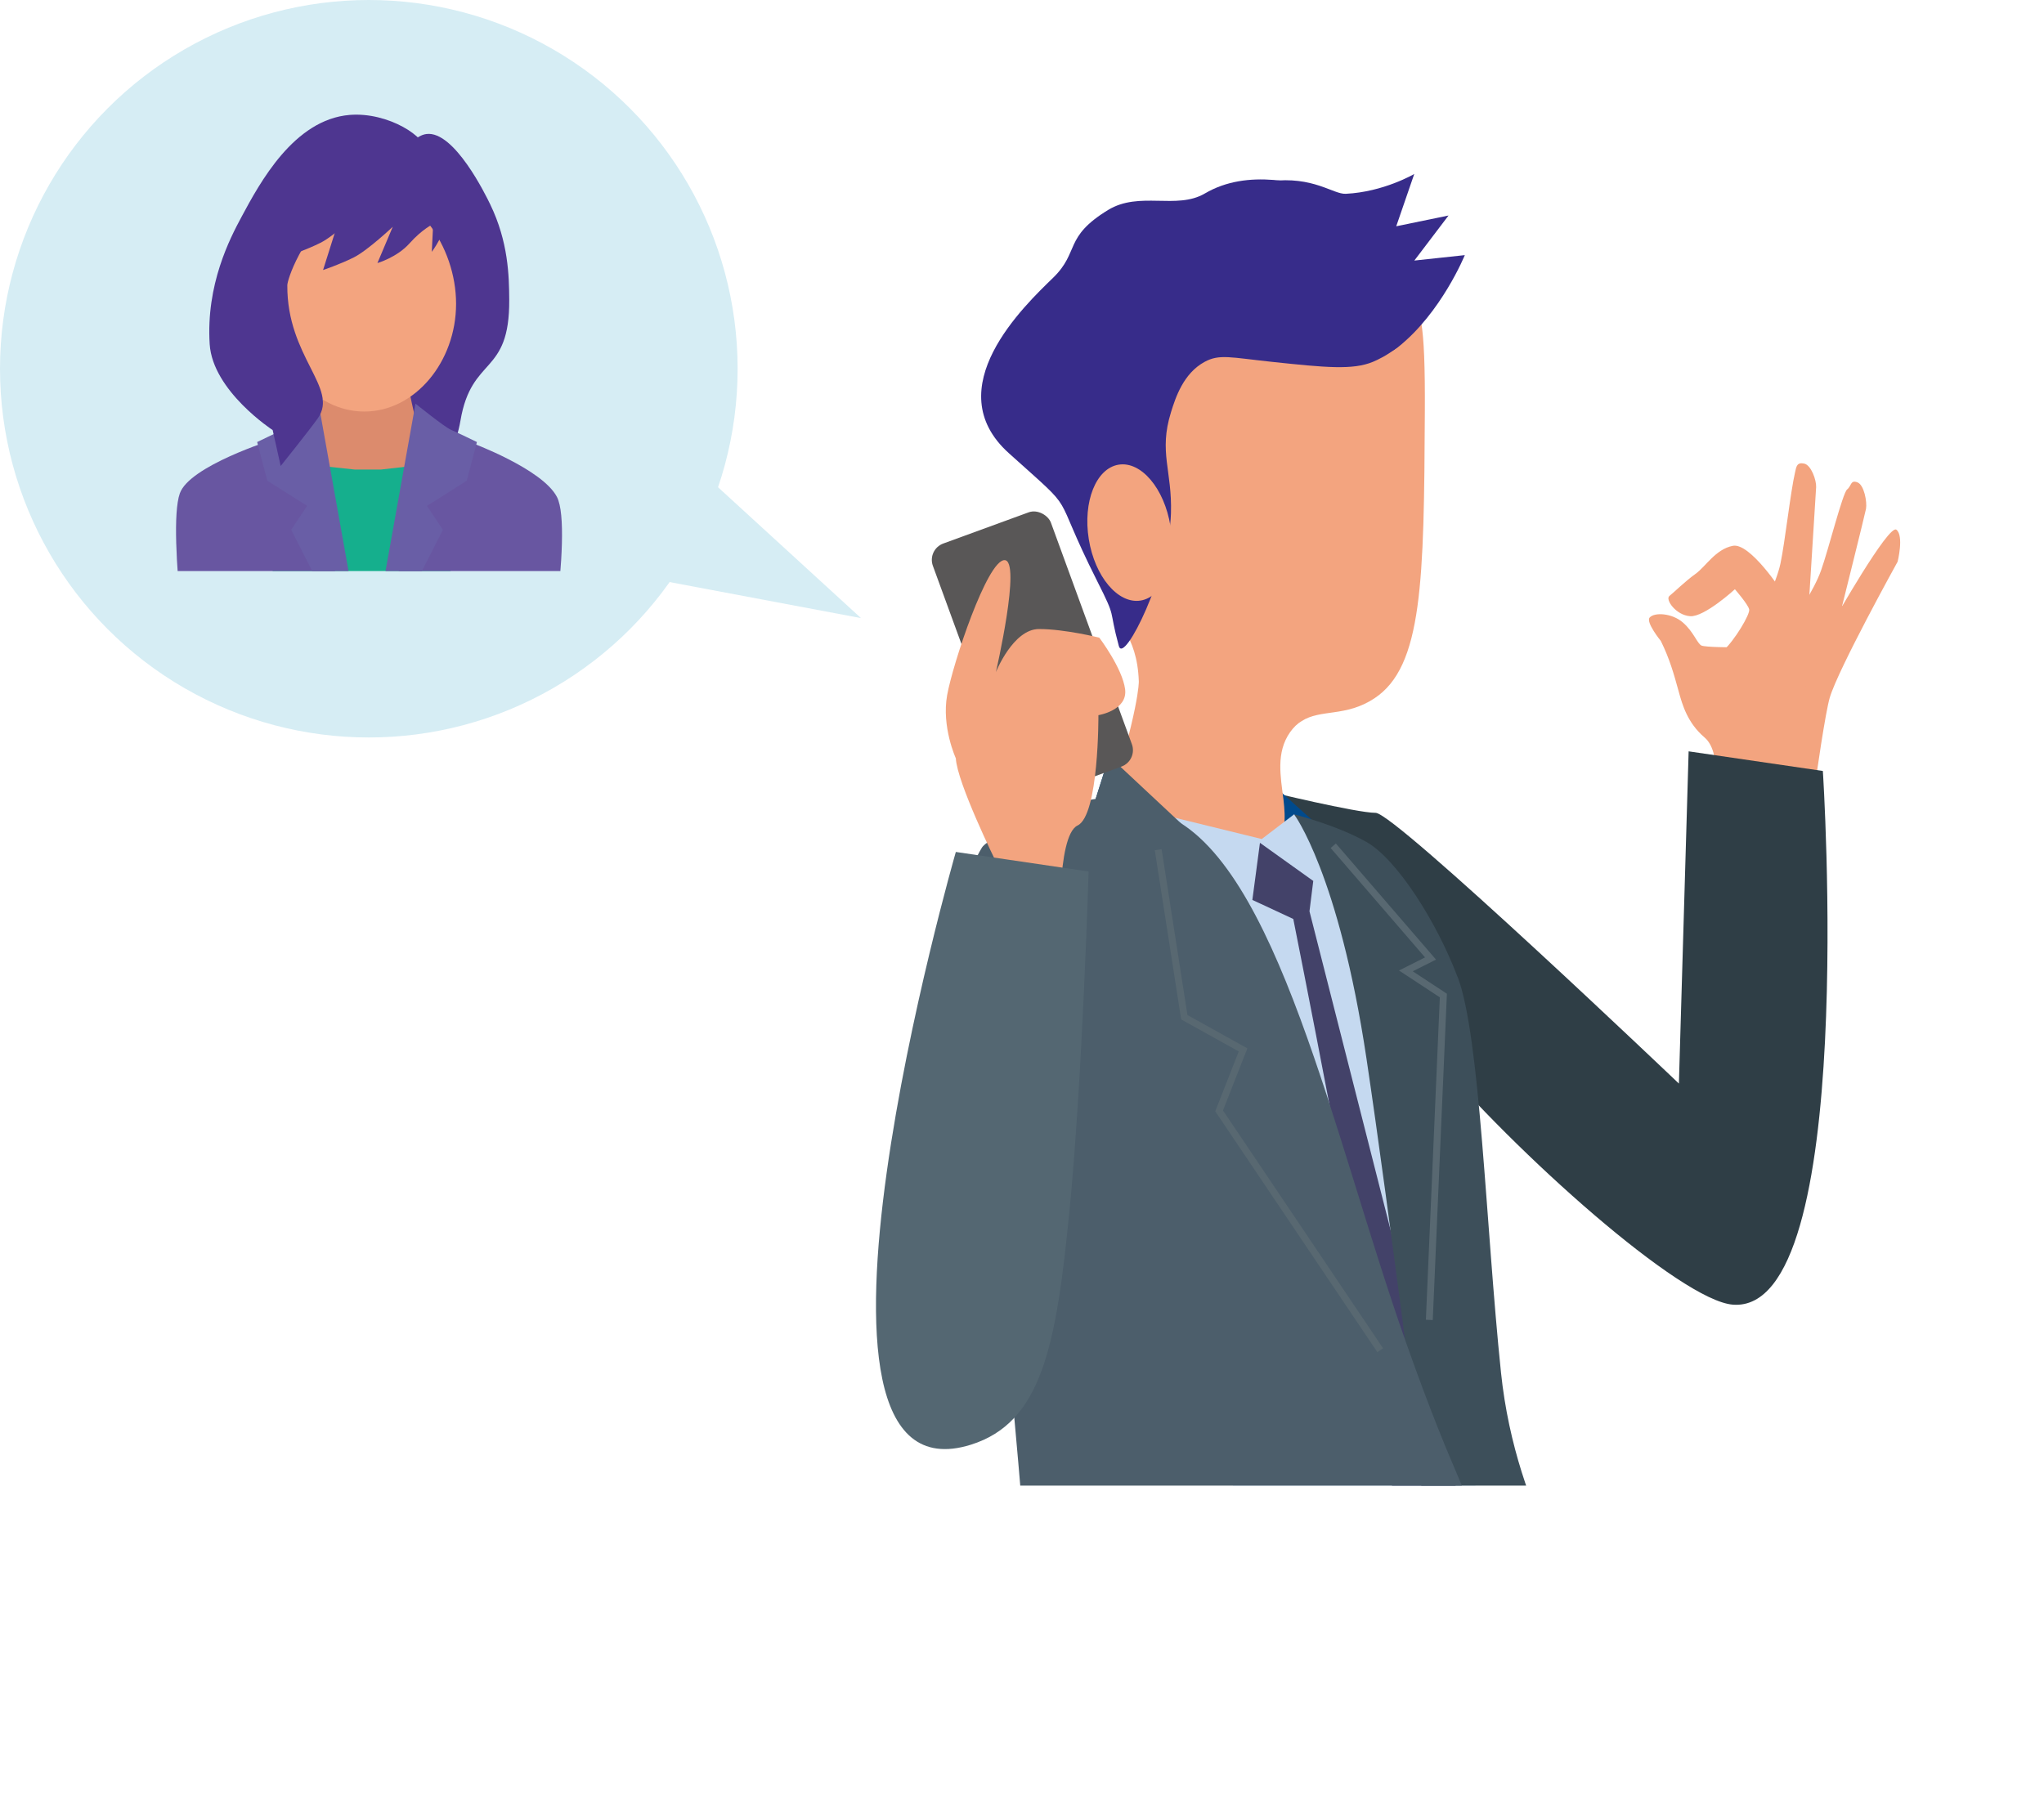 <?xml version="1.0" encoding="UTF-8"?><svg id="_レイヤー_2" xmlns="http://www.w3.org/2000/svg" xmlns:xlink="http://www.w3.org/1999/xlink" viewBox="0 0 237.26 210.03"><defs><style>.cls-1{fill:#4c5e6b;}.cls-2{fill:#546772;}.cls-3{fill:#3d4f5a;}.cls-4{clip-path:url(#clippath-1);}.cls-5{fill:#595757;}.cls-6{fill:#15af8d;}.cls-7{fill:#dc8b6d;}.cls-8{fill:#6856a1;}.cls-9{clip-path:url(#clippath);}.cls-10{stroke:#586871;stroke-miterlimit:10;stroke-width:.8px;}.cls-10,.cls-11{fill:none;}.cls-12{fill:#004a8d;}.cls-13{fill:#c5d9f0;}.cls-14{fill:#434269;}.cls-15{fill:#f3a47f;}.cls-16{fill:#695ea6;}.cls-17{fill:#2f3e46;}.cls-18{fill:#4e3690;}.cls-19{fill:#d6edf4;}.cls-20{fill:#372c8a;}</style><clipPath id="clippath"><rect class="cls-11" x="16.73" y="11.38" width="52.15" height="54.92"/></clipPath><clipPath id="clippath-1"><rect class="cls-11" x="91.75" y="10.99" width="145.52" height="161.49"/></clipPath></defs><g><polygon class="cls-19" points="65.99 65.37 99.94 71.76 74.46 48.43 65.99 65.37"/><circle class="cls-19" cx="42.81" cy="42.81" r="42.81"/><g class="cls-9"><g><path class="cls-18" d="M49.49,15.56c3.24-.43,6.93,7.17,7.4,8.14,2.13,4.39,2.2,8.35,2.22,11.09,.06,8.91-4.37,6.44-5.66,14.04-.94,5.51-3.99,5.66-3.72,7.6,.46,3.34-2.66,6.02-5.41-7.59-3.14-15.48,.52-32.67,5.18-33.28Z"/><path class="cls-7" d="M48.13,48.2c.57,2.41,12.78,7.54,12.78,7.54H24.27s11.71-4.38,12.7-7.54c1.19-3.78,1.89-9.32,1.89-9.32h7.45s.95,5.71,1.81,9.32Z"/><polygon class="cls-6" points="41.14 54.51 44.25 54.51 52.96 53.52 52.84 65.14 45.25 80.97 38.9 80.97 31.31 65.58 31.93 53.52 41.14 54.51"/><path class="cls-8" d="M31.65,51.06s-9.67,3.03-10.78,6.23c-1.55,4.45,1.53,24.78,1.53,24.78l20.71,.22v-2.21l-7.75-25.36-3.7-3.66Z"/><path class="cls-8" d="M54.64,51.37s8.32,3.06,10.01,6.33c1.98,3.83-1.68,24.37-1.68,24.37l-20.55,.22v-2.21l6.36-22.73,5.86-5.97Z"/><path class="cls-16" d="M35.66,58.74l-4.63-2.93-1.18-4.49s2.24-1.09,3.01-1.42c.77-.33,4.12-3.04,4.12-3.04l5.77,32.24-8.95-17.59,1.85-2.78Z"/><path class="cls-16" d="M49.55,58.74l4.63-2.93,1.18-4.49s-2.24-1.09-3.01-1.42c-.77-.33-4.12-3.04-4.12-3.04l-5.77,32.24,8.95-17.59-1.85-2.78Z"/><path class="cls-15" d="M52.94,35.27c0,6.73-4.77,12.51-10.65,12.51s-10.65-5.78-10.65-12.51,4.77-13.41,10.65-13.41,10.65,6.68,10.65,13.41Z"/><path class="cls-18" d="M49.49,17.78c.16-1.87-4.45-4.79-8.88-4.44-6.49,.52-10.46,7.9-12.57,11.83-1.35,2.51-4.14,7.86-3.7,14.79,.35,5.44,7.31,9.97,7.31,9.97l.93,4.17s3.33-4.15,4.32-5.55c2.45-3.5-3.6-7.09-3.55-15.43,0-.61,1.51-5.52,6.53-10.17,4.29-3.96,9.45-3.24,9.62-5.18Z"/><path class="cls-18" d="M49.15,18.4s2.91,4.53,2.75,6.63-1.78,4.21-1.78,4.21l.16-3.23s-1.28,.6-2.74,2.24-3.73,2.29-3.73,2.29l1.78-4.21s-2.91,2.75-4.53,3.56-3.56,1.46-3.56,1.46l1.94-6.15"/><path class="cls-18" d="M45.29,16.7s2.91,4.53,2.75,6.63-1.78,4.21-1.78,4.21l.16-3.23s-1.28,.6-2.74,2.24-3.73,2.29-3.73,2.29l1.78-4.21s-2.91,2.75-4.53,3.56-3.56,1.46-3.56,1.46l1.94-6.15"/></g></g></g><g class="cls-4"><g><g><g><path class="cls-15" d="M200.98,75.15s-2.98,0-3.47-.2c-.49-.2-.92-1.61-2.18-2.69-1.26-1.09-3.29-1.19-3.84-.57-.49,.54,1.29,2.72,1.29,2.72,1,2.03,1.49,3.73,2.07,5.85,.43,1.58,1.03,3.67,3.01,5.36,1.98,1.69,1.18,6.53,1.18,6.53l-.81,14.47,10.86-9.64-.52-6.31s1.99-6.41,3.11-9.77c1.12-3.35,5.07-9.66,5.07-9.66l-6.82-2.06-4.16,.83"/><path class="cls-15" d="M206.85,68.69s-3.71-5.73-5.72-5.32c-2.01,.4-3.16,2.44-4.34,3.27-1.17,.83-2.5,2.15-3.01,2.55-.52,.4,.75,2.24,2.41,2.35,1.66,.11,5.19-3.13,5.19-3.13,0,0,1.55,1.78,1.66,2.35s-1.7,3.59-2.97,4.74l.38,6.52"/><path class="cls-15" d="M209.95,70.3s.82-12.95,.86-13.74c.04-.79-.56-2.56-1.39-2.74-.83-.18-.91,.34-1.05,.98-.55,2.38-1.17,8.12-1.7,10.62-.53,2.5-2.45,5.95-2.45,5.95"/><path class="cls-15" d="M213.67,70.98s2.78-11.14,2.93-11.91c.14-.77-.21-2.8-1.02-3.08-.8-.29-.66,.43-1.17,.83-.52,.4-2.17,7-3.03,9.41-.86,2.41-3.06,5.53-3.06,5.53"/><path class="cls-15" d="M212.83,72.11s6.41-11.32,7.3-10.61c.89,.72,.14,3.71,.14,3.71,0,0-6.9,12.46-7.88,15.79-.97,3.33-3.84,25.81-3.84,25.81l-4.45-13.95"/></g><path class="cls-17" d="M211.6,89.51l-15.59-2.28-1.13,38.57s-32.96-31.43-35.2-31.43-12.57-2.51-12.57-2.51c0,0,4.69,13.31,18.86,30.17,9.99,11.9,29.15,28.98,35.18,29.44,14.58,1.12,10.44-61.96,10.44-61.96Z"/></g><polygon class="cls-12" points="126.59 94.6 128.75 87.8 146.3 89.79 153.09 95.92 126.59 94.6"/><path class="cls-15" d="M165.39,47.87c-.1,19.61-.25,29.52-5.86,33.21-3.32,2.19-6.23,1.21-8.44,2.64-.47,.27-.92,.7-1.33,1.27-1.68,2.38-1.11,5.18-.78,7.83,.25,2.17,.31,4.22-1.17,5.84-2.27,2.48-6.47,2.09-7.81,1.95-6.17-.59-11.72-5.86-11.72-5.86,4-12.48,3.91-15.63,3.91-15.63-.2-5.68-2.79-6.31-3.91-11.72-2.38-11.66,6.93-22.46,7.81-23.44,7.77-8.75,21.9-14.42,27.35-9.77,1.43,1.21,2.01,2.91,1.95,13.67Z"/><path class="cls-20" d="M165.22,36.15c-1.35,3.8-4.83,5.43-5.86,5.86-2.34,.97-5.5,.66-11.72,0-4.81-.51-6.1-.93-7.81,0-2.47,1.34-3.38,4.15-3.91,5.86-1.44,4.65,.15,6.74,0,11.72-.2,6.91-5.45,17.63-6.05,15.41-1.25-4.6-.19-2.94-2.51-7.53-5.65-11.22-1.88-7.32-10.25-14.85-8.37-7.53,1.83-17.16,5.14-20.38,3.09-3.01,1.2-4.7,6.37-7.86,3.64-2.22,7.95,0,11.22-1.91,5.02-2.95,11.1-1.26,15.63,0,3.65,1.01,3.48,3,5.37,5.26,1.95,2.34,5.69,4.79,4.4,8.42Z"/><path class="cls-13" d="M150.23,94.54s11.92,13.36,17.22,34.56c5.3,21.2,3.55,57.04,3.55,57.04l-22.99,16.28-17.78-108.99,16.23,3.98,3.76-2.87Z"/><path class="cls-14" d="M152.43,102.27l-6.18-4.42-.88,6.63,4.75,2.21s8.01,40.19,9.77,53c1.77,12.81,2.71,21.2,2.71,21.2l3.53,4.86,4.86-5.3-18.99-74.65,.44-3.53Z"/><path class="cls-3" d="M169.2,113.42c2.63,6.94,3.26,28.93,5.03,45.93,1.77,17.01,10.6,28.05,10.6,28.05l-18.86,6.29s.28-13.92-2.6-36.03c-1.75-13.4-3.45-26.03-4.76-34.8-3.21-21.41-8.39-28.31-8.39-28.31,0,0,4.86,1.21,8.39,3.2,3.53,1.99,8.16,9.28,10.58,15.68Z"/><path class="cls-1" d="M135.21,94.6c-2.54-1.05-4.71-1.85-5.86-1.95-4.6-.42-14.57,4.44-15.37,5.75-5.64,9.24-.11,28.62,.25,31.33,1.68,12.6,2.37,22.49,3.97,40.08,2.24,24.68,.36,27.7,2.51,40.23,0,0,36.46-3.77,54.06-17.6,0,0-2.45-3.6-3.77-15.09-.55-4.74-1.83-4.59-7.85-21.65-8.39-23.77-14.89-55.72-27.94-61.1Z"/><polyline class="cls-10" points="154.76 98.19 166.05 111.28 163.19 112.72 167.54 115.58 165.91 153.24"/><polygon class="cls-1" points="128.75 87.8 138.68 97.08 126.59 94.6 128.75 87.8"/><ellipse class="cls-15" cx="131.12" cy="61.83" rx="4.8" ry="7.99" transform="translate(-8.19 21.74) rotate(-9.19)"/><path class="cls-20" d="M142.2,22.09s.21-.42,5.23-1.05,7.31,1.53,8.78,1.46c4.39-.21,7.95-2.3,7.95-2.3l-2.09,6.07,6.07-1.25-3.97,5.23,5.86-.63s-2.72,6.69-7.74,10.67c-4.25,3.37-14.01-.84-14.01-.84l-6.07-17.36Z"/></g><g><rect class="cls-5" x="112.54" y="60.34" width="14.59" height="31.42" rx="2.02" ry="2.02" transform="translate(-18.82 45.74) rotate(-20.07)"/><path class="cls-15" d="M112.6,110.03l3-10s-4.51-9.16-4.65-11.99c0,0-1.67-3.64-1.01-7.33s4.66-15.68,6.66-15.68-1,13-1,13c0,0,2-5,5-5s7,1,7,1c0,0,2.69,3.55,3,6s-3.1,3-3.1,3c0,0,.07,11.62-2.42,12.81s-2.01,13.17-2.01,13.17"/><path class="cls-2" d="M126.36,101.18s-.7,23.95-2.23,39.49-3.19,24.48-11.44,27.06c-23.71,7.41-1.74-68.82-1.74-68.82l15.41,2.27Z"/></g><polyline class="cls-10" points="134.44 98.65 137.47 118.1 144.29 121.89 141.51 128.97 160.21 156.76"/></g></svg>